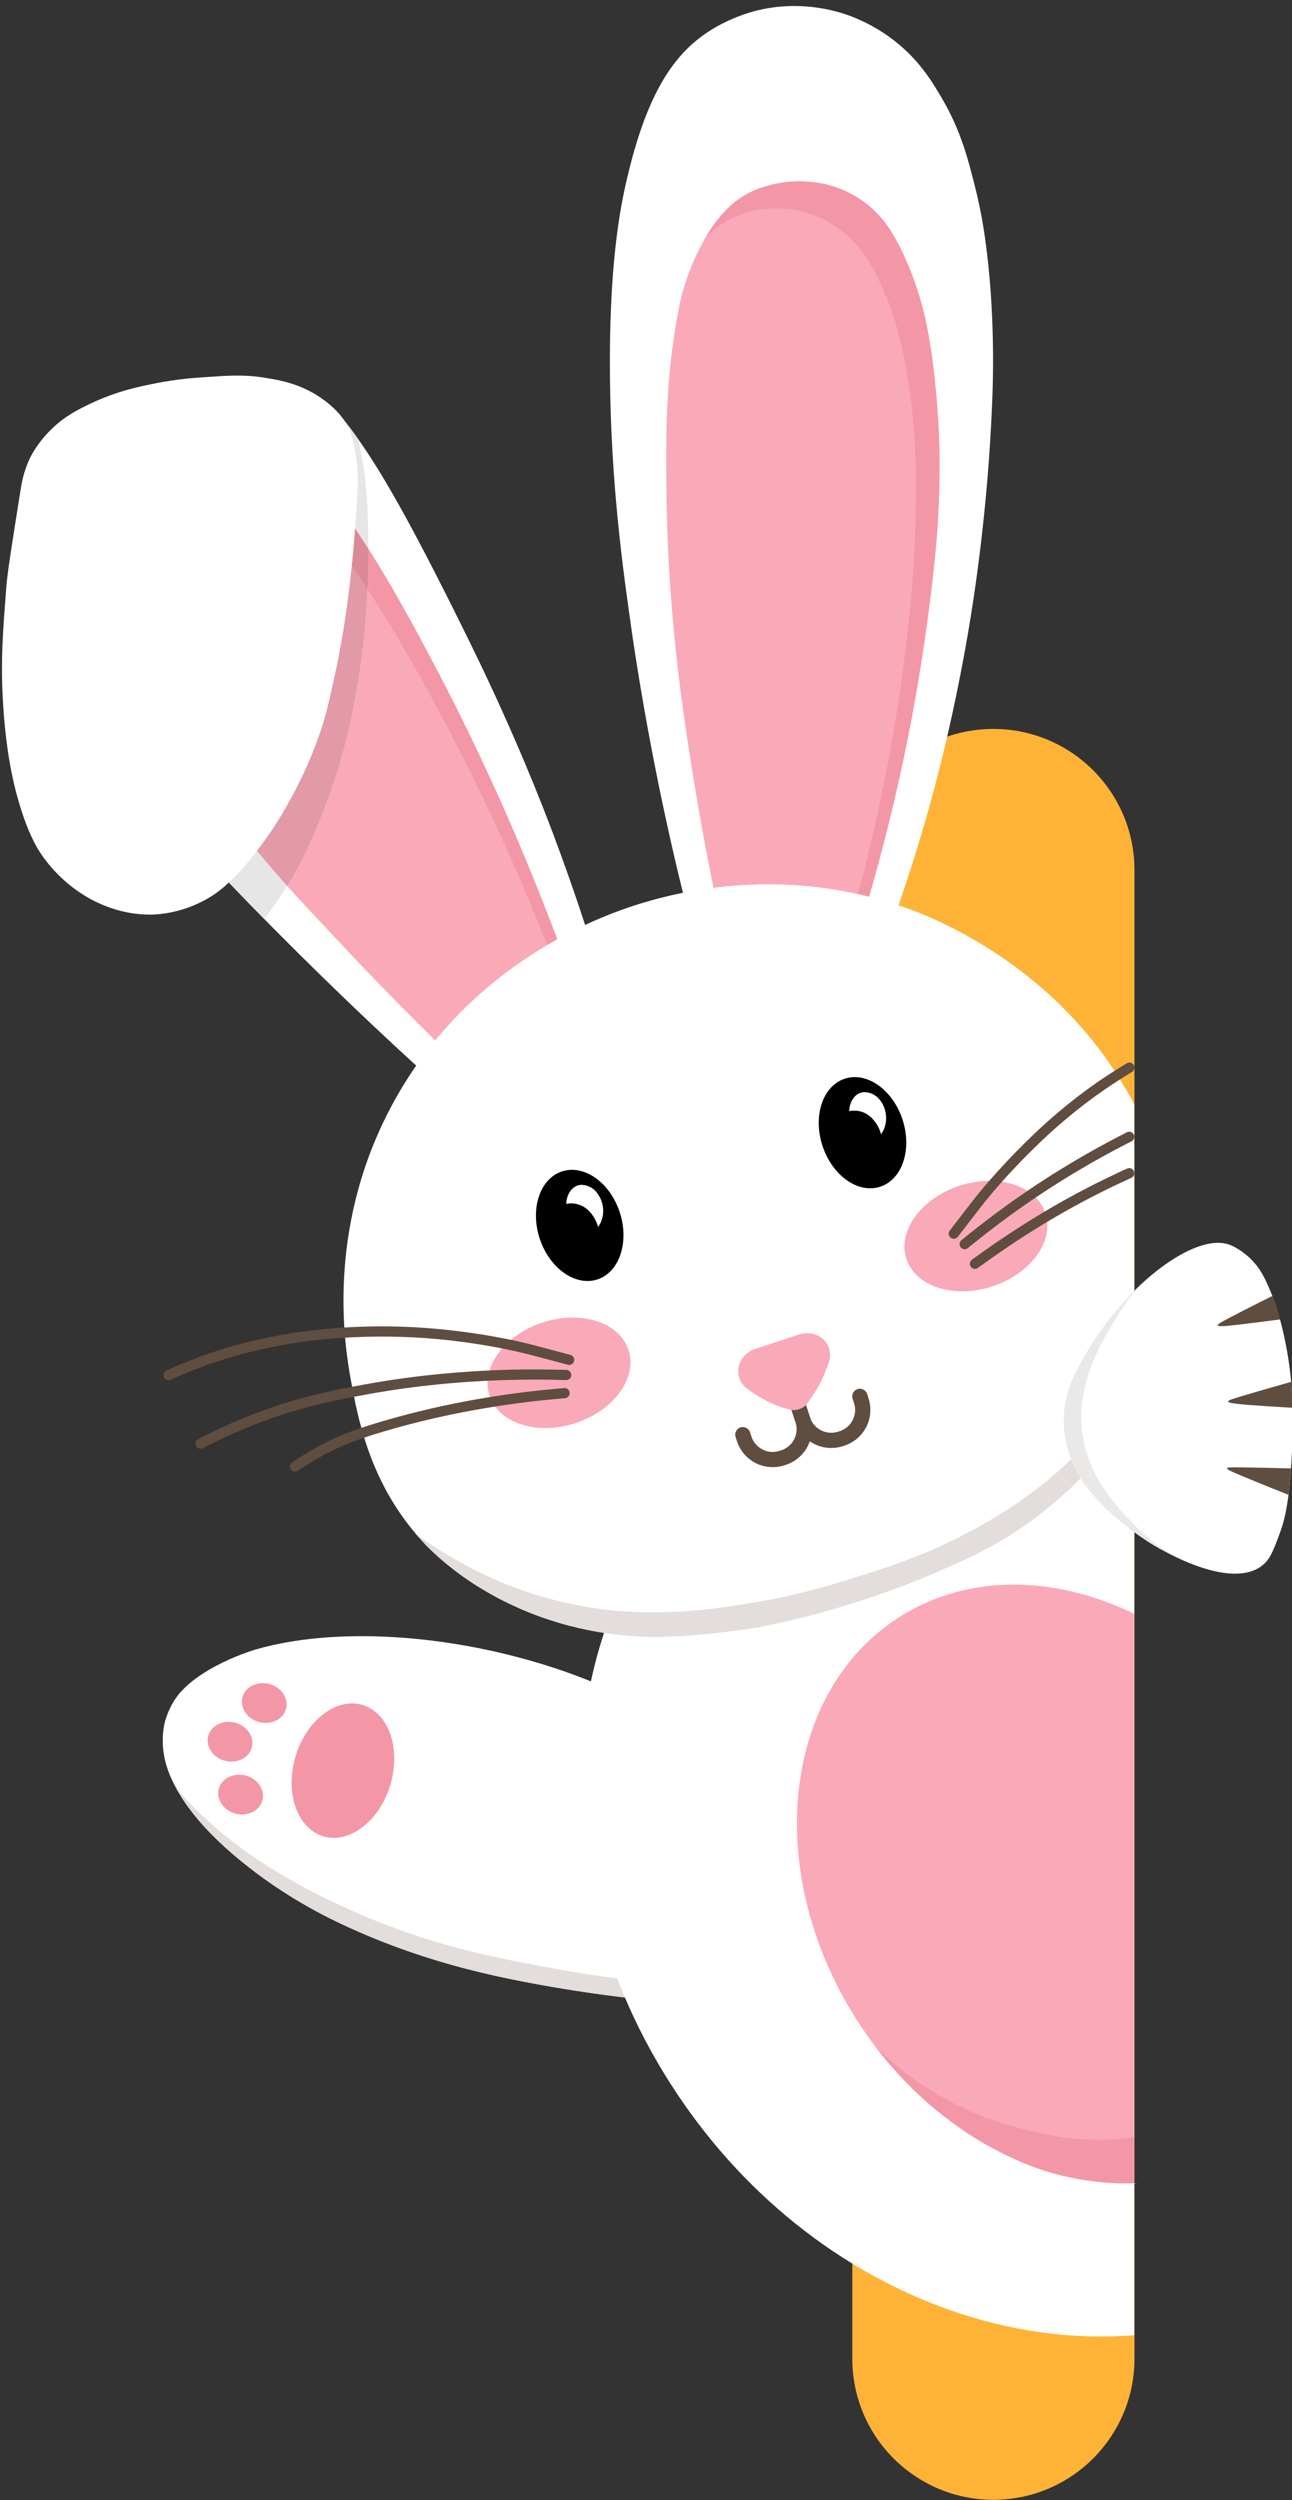 <?xml version="1.0" encoding="UTF-8"?>
<!DOCTYPE svg PUBLIC '-//W3C//DTD SVG 1.0//EN'
          'http://www.w3.org/TR/2001/REC-SVG-20010904/DTD/svg10.dtd'>
<svg height="126.3" preserveAspectRatio="xMidYMid meet" version="1.0" viewBox="-0.1 -0.3 65.3 126.3" width="65.3" xmlns="http://www.w3.org/2000/svg" xmlns:xlink="http://www.w3.org/1999/xlink" zoomAndPan="magnify"
><rect x="-0.1" y="-0.3" width="65.3" height="126.3" fill="#333333" stroke="none"/><defs
  ><clipPath id="a"
    ><path d="M 42 36 L 58 36 L 58 125.98 L 42 125.98 Z M 42 36"
    /></clipPath
    ><clipPath id="b"
    ><path d="M 53 62 L 65.25 62 L 65.25 80 L 53 80 Z M 53 62"
    /></clipPath
    ><clipPath id="c"
    ><path d="M 61 73 L 65.25 73 L 65.25 76 L 61 76 Z M 61 73"
    /></clipPath
    ><clipPath id="d"
    ><path d="M 61 69 L 65.25 69 L 65.25 71 L 61 71 Z M 61 69"
    /></clipPath
  ></defs
  ><g
  ><g clip-path="url(#a)"
    ><path d="M 50.105 125.98 C 46.168 125.98 42.977 122.789 42.977 118.852 L 42.977 43.652 C 42.977 39.715 46.168 36.523 50.105 36.523 C 54.043 36.523 57.238 39.715 57.238 43.652 L 57.238 118.852 C 57.238 122.789 54.043 125.98 50.105 125.98" fill="#ffb336"
    /></g
    ><g
    ><path d="M 17.496 97.051 C 15.133 95.977 13.426 94.785 12.328 93.91 C 10.32 92.32 9.352 91.004 8.855 90.121 C 8.398 89.32 8.234 88.703 8.168 88.223 C 8.055 87.414 8.199 86.82 8.242 86.652 C 8.242 86.652 8.379 86.137 8.676 85.652 C 9.723 83.926 12.816 83.027 12.816 83.027 C 16.645 81.914 22.426 82.141 28.039 84 C 29.234 84.398 30.328 84.867 30.328 84.867 C 31.121 90.16 31.914 95.449 32.707 100.742 C 32.707 100.742 28.691 100.348 25.035 99.531 C 23.332 99.148 20.688 98.504 17.496 97.051" fill="#fff" fill-rule="evenodd"
    /></g
    ><g
    ><path d="M 18.227 85.828 C 16.902 85.434 15.383 86.598 14.836 88.43 C 14.289 90.262 14.918 92.066 16.242 92.465 C 17.562 92.859 19.082 91.695 19.629 89.863 C 20.176 88.031 19.547 86.227 18.227 85.828" fill="#f397a7" fill-rule="evenodd"
    /></g
    ><g
    ><path d="M 11.773 86.719 C 11.164 86.562 10.559 86.871 10.422 87.402 C 10.285 87.938 10.668 88.496 11.277 88.648 C 11.887 88.805 12.492 88.5 12.629 87.969 C 12.766 87.434 12.383 86.875 11.773 86.719" fill="#f397a7" fill-rule="evenodd"
    /></g
    ><g
    ><path d="M 13.504 84.766 C 12.895 84.609 12.289 84.914 12.152 85.449 C 12.016 85.98 12.402 86.539 13.008 86.695 C 13.617 86.852 14.223 86.547 14.359 86.012 C 14.496 85.48 14.113 84.922 13.504 84.766" fill="#f397a7" fill-rule="evenodd"
    /></g
    ><g
    ><path d="M 12.309 89.391 C 11.699 89.234 11.094 89.539 10.957 90.07 C 10.82 90.605 11.203 91.164 11.812 91.32 C 12.422 91.477 13.027 91.172 13.164 90.637 C 13.301 90.105 12.918 89.543 12.309 89.391" fill="#f397a7" fill-rule="evenodd"
    /></g
    ><g
    ><path d="M 32.273 100.695 C 30.551 100.516 29.109 100.293 28.035 100.109 C 26.219 99.793 23.883 99.383 21.09 98.457 C 19.848 98.047 18.824 97.637 18.004 97.277 C 16.848 96.77 16.066 96.352 15.809 96.211 C 15.148 95.848 14.652 95.543 14.434 95.402 C 13.664 94.918 13.102 94.5 12.879 94.336 C 11.645 93.414 10.863 92.637 10.691 92.461 C 10.559 92.332 10.453 92.219 10.379 92.145 C 10.152 91.906 9.961 91.688 9.809 91.5 C 9.555 91.188 9.375 90.934 9.312 90.848 C 9.125 90.574 8.977 90.34 8.914 90.227 L 8.812 90.051 C 8.973 90.23 9.207 90.492 9.5 90.797 C 11.035 92.379 12.445 93.332 13.195 93.82 C 16.27 95.816 19.586 97.012 20.355 97.281 C 23.137 98.258 25.391 98.676 27.648 99.098 C 29.387 99.422 30.852 99.621 31.895 99.746 C 32.02 100.062 32.148 100.379 32.273 100.695" fill="#e3dedc" fill-rule="evenodd"
    /></g
    ><g
    ><path d="M 57.777 70.02 L 57.75 70.078 L 57.613 70.32 L 57.492 70.527 L 57.484 70.543 C 57.41 70.668 57.344 70.777 57.289 70.867 L 57.227 70.961 L 57.227 109.98 C 57.324 109.98 57.418 109.977 57.516 109.969 C 57.418 109.977 57.32 109.98 57.227 109.988 L 57.227 117.664 C 54.117 117.914 50.914 117.465 47.84 116.371 C 42.402 114.445 37.34 110.527 33.785 104.957 C 29.109 97.637 28.117 89.16 30.43 82.188 L 30.43 82.184 C 30.551 81.801 30.691 81.422 30.84 81.047 C 32.375 77.133 34.992 73.762 38.625 71.441 C 41.453 69.637 44.602 68.656 47.84 68.426 C 50.891 68.215 54.023 68.676 57.039 69.746 L 57.227 69.812 C 57.41 69.879 57.594 69.949 57.777 70.02" fill="#fff"
    /></g
    ><g
    ><path d="M 34.535 45.277 C 34.133 43.672 33.66 41.648 33.18 39.297 C 32.973 38.285 32.336 35.102 31.832 31.598 C 31.371 28.395 30.793 24.23 30.73 18.875 C 30.664 13.121 31.246 10.195 31.582 8.758 C 32.551 4.594 33.844 2.586 35.539 1.41 C 36.66 0.633 37.82 0.32 38.035 0.262 C 40.148 -0.293 41.914 0.184 42.633 0.422 C 42.98 0.539 43.871 0.863 44.848 1.566 C 46.289 2.602 47.016 3.82 47.539 4.723 C 48.457 6.301 48.816 7.699 49.168 9.09 C 49.441 10.164 49.586 11.043 49.68 11.684 C 50.207 15.395 50.09 18.887 50.055 19.793 C 49.84 25.48 49.113 29.996 48.816 31.734 C 48.055 36.16 47.152 39.469 46.762 40.836 C 46.082 43.234 45.383 45.285 44.785 46.91 C 41.367 46.363 37.949 45.82 34.535 45.277" fill="#fff"
    /></g
    ><g
    ><path d="M 36.094 45.199 C 35.719 43.395 35.262 41.027 34.824 38.238 C 34.562 36.547 34.254 34.562 33.996 31.961 C 33.57 27.676 33.57 24.539 33.574 22.363 C 33.578 21.121 33.605 18.281 34.238 15.125 C 34.293 14.852 34.688 12.969 35.855 11.223 C 36.285 10.586 36.738 10.078 37.367 9.676 C 37.992 9.273 38.555 9.121 38.859 9.043 C 40.512 8.613 41.875 9.062 42.148 9.156 C 42.984 9.449 43.547 9.871 43.777 10.059 C 44.441 10.598 44.84 11.195 45.152 11.75 C 46.309 13.793 46.727 16.059 46.77 16.316 C 47.379 19.738 47.391 22.5 47.391 23.055 C 47.395 26.406 47.062 28.902 46.707 31.539 C 46.57 32.52 46.145 35.547 45.246 39.488 C 44.625 42.223 43.973 44.551 43.414 46.375 C 40.973 45.98 38.535 45.59 36.094 45.199" fill="#faa9b9"
    /></g
    ><g
    ><path d="M 35.555 11.703 C 35.781 11.473 36.117 11.172 36.582 10.898 C 37.922 10.113 39.273 10.195 39.828 10.266 C 41.336 10.461 42.316 11.25 42.664 11.543 C 43.02 11.84 43.766 12.535 44.602 14.477 C 44.926 15.223 45.707 17.191 46.051 20.938 C 46.215 22.695 46.199 24.008 46.184 25.266 C 46.145 28.527 45.852 30.992 45.637 32.766 C 45.473 34.09 45.051 37.281 44.129 41.363 C 43.68 43.348 43.227 45.023 42.867 46.285 C 43.047 46.316 43.23 46.344 43.414 46.375 C 43.414 46.375 43.676 45.516 44.004 44.363 C 44.523 42.527 44.867 41.102 44.992 40.574 C 45.422 38.797 45.734 37.262 45.957 36.09 C 46.078 35.438 46.473 33.324 46.844 30.516 C 47.219 27.652 47.301 26.117 47.32 25.719 C 47.371 24.672 47.379 23.859 47.379 23.523 C 47.379 22.754 47.379 21.312 47.207 19.496 C 47.078 18.191 46.949 16.82 46.48 15.059 C 46.453 14.949 45.98 13.207 45.098 11.656 C 44.949 11.387 44.766 11.09 44.484 10.762 C 44.254 10.488 43.75 9.949 42.965 9.52 C 42.699 9.371 41.598 8.801 40.07 8.863 C 39.609 8.883 38.16 9.004 37.051 9.898 C 36.461 10.379 35.949 11.094 35.918 11.137 C 35.758 11.359 35.637 11.559 35.555 11.703" fill="#f397a7"
    /></g
    ><g
    ><path d="M 57.227 81.227 L 57.227 109.98 L 57.008 109.992 L 56.727 109.992 C 56.602 109.992 56.473 109.992 56.348 109.988 C 56.234 109.984 56.129 109.977 56.027 109.969 C 55.875 109.961 55.727 109.949 55.594 109.938 C 55.48 109.926 55.375 109.914 55.277 109.902 C 55.148 109.891 55.031 109.875 54.926 109.859 L 54.883 109.852 C 53.195 109.598 51.5 109.012 49.883 108.113 L 49.824 108.082 L 49.793 108.066 L 49.707 108.016 L 49.641 107.98 L 49.488 107.891 L 49.398 107.836 L 49.32 107.789 L 49.148 107.684 L 49.016 107.598 L 48.859 107.5 L 48.648 107.359 L 48.422 107.203 L 48.18 107.031 L 47.93 106.848 L 47.84 106.777 C 47.695 106.672 47.543 106.555 47.395 106.434 L 47.145 106.234 C 47.039 106.145 46.934 106.055 46.824 105.961 C 46.691 105.848 46.562 105.73 46.434 105.609 C 46.297 105.484 46.16 105.355 46.027 105.227 L 45.793 104.988 L 45.559 104.746 C 45.391 104.578 45.238 104.41 45.098 104.246 L 44.871 103.988 C 44.762 103.855 44.648 103.727 44.539 103.59 L 44.527 103.574 C 44.422 103.445 44.32 103.316 44.219 103.184 L 44.191 103.148 L 44.121 103.051 C 43.797 102.629 43.492 102.188 43.199 101.73 C 38.449 94.289 39.406 85.184 45.34 81.398 C 46.129 80.895 46.969 80.508 47.84 80.238 C 50.793 79.32 54.133 79.719 57.227 81.227" fill="#faa9b9"
    /></g
    ><g
    ><path d="M 57.227 109.98 C 57.324 109.98 57.418 109.977 57.516 109.969 C 57.418 109.977 57.32 109.98 57.227 109.988 L 57.008 109.992 L 56.727 109.992 C 56.602 109.992 56.473 109.992 56.348 109.988 C 56.234 109.984 56.129 109.977 56.027 109.969 C 55.875 109.961 55.727 109.949 55.594 109.938 C 55.48 109.926 55.375 109.914 55.277 109.902 C 55.148 109.891 55.031 109.875 54.926 109.859 L 54.883 109.852 C 52.535 109.535 50.879 108.66 49.883 108.113 L 49.824 108.082 L 49.793 108.066 L 49.707 108.016 L 49.641 107.98 L 49.488 107.891 L 49.398 107.836 L 49.32 107.789 L 49.148 107.684 L 49.016 107.598 L 48.859 107.5 L 48.648 107.359 L 48.422 107.203 L 48.18 107.031 L 47.93 106.848 L 47.84 106.777 C 47.695 106.672 47.543 106.555 47.395 106.434 L 47.145 106.234 C 47.039 106.145 46.934 106.055 46.824 105.961 C 46.73 105.879 46.633 105.789 46.535 105.703 L 46.434 105.609 C 46.297 105.484 46.16 105.355 46.027 105.227 L 45.793 104.988 L 45.559 104.746 C 45.391 104.578 45.238 104.41 45.098 104.246 L 44.871 103.988 C 44.754 103.852 44.645 103.723 44.539 103.59 L 44.527 103.574 C 44.414 103.441 44.316 103.312 44.219 103.184 L 44.191 103.148 L 44.109 103.039 L 44.121 103.051 C 44.863 103.793 46.102 104.887 47.84 105.816 C 48.656 106.258 49.594 106.664 50.637 106.98 C 51.773 107.32 54.359 108.102 57.227 107.66 L 57.227 109.98" fill="#f397a7"
    /></g
    ><g
    ><path d="M 11.465 44.281 C 12.984 45.867 14.574 47.473 16.238 49.094 C 17.875 50.691 19.492 52.215 21.09 53.672 C 24.113 51.996 27.141 50.324 30.172 48.648 C 29.609 46.793 28.859 44.488 27.875 41.875 C 27.316 40.383 25.93 36.805 23.719 32.297 C 20.23 25.176 18.723 22.777 17.387 21.051 C 17.227 20.848 17.094 20.68 17.008 20.57 C 16.902 24.066 16.859 29.715 15.309 35.309 C 14.684 37.57 13.57 40.719 11.465 44.281" fill="#fff"
    /></g
    ><g
    ><path d="M 17.793 26.312 L 17.793 26.316 C 17.945 26.543 18.094 26.766 18.234 26.988 L 18.402 27.25 C 18.512 27.414 18.621 27.594 18.738 27.777 L 18.797 27.875 L 18.836 27.938 C 19.016 28.219 19.336 28.742 19.801 29.543 C 19.852 29.633 19.906 29.719 19.953 29.812 C 20.02 29.93 20.086 30.047 20.156 30.172 C 20.262 30.359 20.375 30.559 20.492 30.77 L 20.613 30.984 C 20.773 31.277 20.941 31.586 21.125 31.922 C 21.211 32.09 21.305 32.262 21.402 32.438 L 21.422 32.477 C 21.543 32.703 21.664 32.934 21.777 33.152 L 21.805 33.207 C 21.887 33.359 21.969 33.512 22.047 33.664 L 22.066 33.695 L 22.188 33.926 L 22.188 33.934 C 22.465 34.461 22.859 35.223 23.332 36.191 C 23.375 36.285 23.418 36.375 23.465 36.461 C 23.508 36.555 23.551 36.645 23.594 36.727 C 23.898 37.355 24.117 37.82 24.234 38.07 C 24.555 38.75 24.926 39.551 25.328 40.457 C 25.387 40.586 25.441 40.715 25.5 40.848 C 25.555 40.969 25.609 41.098 25.664 41.227 C 25.719 41.352 25.777 41.48 25.832 41.613 C 25.992 41.98 26.156 42.363 26.32 42.762 L 26.367 42.875 L 26.484 43.148 C 26.523 43.242 26.562 43.34 26.605 43.449 C 26.867 44.078 27.242 45.008 27.676 46.129 C 27.719 46.242 27.766 46.359 27.809 46.477 C 28.004 46.98 28.188 47.469 28.355 47.934 L 28.359 47.945 L 28.406 48.082 L 28.484 48.289 L 28.551 48.477 C 28.594 48.59 28.633 48.691 28.66 48.773 C 28.719 48.941 28.754 49.031 28.754 49.031 C 28.594 49.125 28.434 49.215 28.27 49.301 C 26.266 50.406 24.27 51.508 22.262 52.613 C 20.824 51.211 18.969 49.352 16.859 47.09 C 15.809 45.961 14.539 44.66 13.008 42.82 L 12.891 42.684 C 13.828 41.008 14.785 39.004 15.613 36.684 C 17.027 32.711 17.586 29.113 17.793 26.312" fill="#faa9b9"
    /></g
    ><g
    ><path d="M 17.629 28.188 C 19.625 31.129 20.938 33.523 21.879 35.25 C 22.59 36.559 24.281 39.73 26.141 44.023 C 27.047 46.117 27.754 47.926 28.27 49.301 C 28.434 49.215 28.594 49.125 28.754 49.031 C 28.754 49.031 28.719 48.941 28.66 48.773 C 28.633 48.691 28.594 48.59 28.551 48.477 L 28.484 48.289 L 28.406 48.082 L 28.359 47.945 L 28.355 47.934 C 28.234 47.613 28.098 47.242 27.945 46.836 C 27.898 46.715 27.852 46.594 27.809 46.477 C 27.766 46.359 27.719 46.242 27.676 46.129 C 27.242 45.008 26.867 44.078 26.605 43.449 C 26.562 43.34 26.523 43.242 26.484 43.148 L 26.367 42.875 L 26.32 42.762 C 26.156 42.363 25.992 41.98 25.832 41.613 C 25.777 41.48 25.719 41.352 25.664 41.227 C 25.609 41.098 25.555 40.969 25.5 40.848 C 25.441 40.715 25.387 40.586 25.328 40.457 C 24.926 39.551 24.555 38.75 24.234 38.07 C 24.117 37.82 23.898 37.355 23.594 36.727 C 23.551 36.645 23.508 36.555 23.465 36.461 C 23.418 36.375 23.375 36.285 23.332 36.191 C 23.016 35.551 22.629 34.785 22.188 33.934 L 22.188 33.926 L 22.066 33.695 L 22.047 33.664 C 21.969 33.512 21.887 33.359 21.805 33.207 L 21.777 33.152 C 21.664 32.934 21.543 32.703 21.422 32.477 L 21.402 32.438 C 21.305 32.262 21.211 32.09 21.125 31.922 C 20.941 31.586 20.773 31.277 20.613 30.984 L 20.492 30.77 C 20.375 30.559 20.262 30.359 20.156 30.172 C 20.086 30.047 20.02 29.93 19.953 29.812 C 19.898 29.719 19.848 29.629 19.801 29.543 C 19.336 28.742 19.016 28.219 18.836 27.938 L 18.797 27.875 L 18.738 27.777 C 18.621 27.594 18.512 27.414 18.402 27.25 L 18.234 26.988 C 18.07 26.738 17.918 26.516 17.793 26.328 L 17.629 28.188" fill="#f397a7"
    /></g
    ><g
    ><path d="M 13.227 46.098 C 13.039 45.906 12.852 45.711 12.66 45.52 C 12.258 45.105 11.859 44.695 11.465 44.281 C 12.043 44.883 12.629 45.488 13.227 46.098 M 17.91 21.754 C 17.777 21.57 17.648 21.395 17.523 21.23 L 17.609 21.34 C 17.727 21.496 17.816 21.621 17.906 21.746 L 17.91 21.754" fill="#e7e7e7"
    /></g
    ><g
    ><path d="M 13.246 46.113 C 13.238 46.109 13.234 46.102 13.227 46.098 C 12.629 45.488 12.043 44.883 11.465 44.281 C 11.848 43.918 12.359 43.391 12.891 42.684 L 13.008 42.82 C 13.504 43.418 13.973 43.957 14.414 44.453 C 13.98 45.148 13.57 45.703 13.246 46.113 M 15.016 38.25 C 15.137 37.906 15.266 37.531 15.402 37.121 C 16.176 34.773 16.777 32.93 17.266 30.32 C 17.57 28.676 17.676 27.559 17.785 26.375 C 17.902 25.148 17.934 24.32 17.863 23.348 C 17.828 22.887 17.766 22.41 17.766 22.41 C 17.746 22.227 17.719 22.023 17.672 21.809 C 17.629 21.594 17.578 21.402 17.523 21.23 C 17.648 21.395 17.777 21.57 17.91 21.754 L 18.004 21.887 C 18.094 22.266 18.176 22.672 18.246 23.105 C 18.336 23.68 18.395 24.219 18.426 24.715 C 18.426 24.715 18.516 25.758 18.516 27.422 C 18.477 27.363 18.438 27.305 18.402 27.25 L 18.234 26.988 C 18.094 26.766 17.945 26.543 17.793 26.316 L 17.793 26.312 C 17.789 26.34 17.789 26.363 17.785 26.387 L 17.707 27.312 C 17.445 29.949 16.863 33.168 15.613 36.684 C 15.422 37.223 15.223 37.746 15.016 38.25" fill="#e6e6e6"
    /></g
    ><g
    ><path d="M 14.414 44.453 C 13.973 43.957 13.504 43.418 13.008 42.82 L 12.891 42.684 C 13 42.535 13.109 42.383 13.219 42.223 C 13.613 41.648 14.117 40.809 15.016 38.25 C 15.223 37.746 15.422 37.223 15.613 36.684 C 16.863 33.168 17.445 29.949 17.707 27.312 L 17.629 28.188 C 17.922 28.617 18.199 29.039 18.465 29.449 C 18.344 32.023 17.969 35.336 16.973 38.559 C 16.578 39.84 16.07 41.086 16.043 41.152 C 15.676 42.051 15.289 42.98 14.625 44.105 C 14.555 44.223 14.484 44.34 14.414 44.453 M 18.516 27.422 C 18.477 27.363 18.438 27.305 18.402 27.25 L 18.234 26.988 C 18.07 26.738 17.918 26.516 17.793 26.328 L 17.785 26.387 C 17.789 26.363 17.789 26.34 17.793 26.312 L 17.793 26.316 C 17.945 26.543 18.094 26.766 18.234 26.988 L 18.402 27.25 C 18.438 27.305 18.477 27.363 18.516 27.422" fill="#e299a8"
    /></g
    ><g
    ><path d="M 18.465 29.449 C 18.199 29.039 17.922 28.617 17.629 28.188 L 17.707 27.312 L 17.785 26.387 L 17.793 26.328 C 17.918 26.516 18.07 26.738 18.234 26.988 L 18.402 27.25 C 18.438 27.305 18.477 27.363 18.516 27.422 C 18.512 28.023 18.5 28.703 18.465 29.449" fill="#dc8997"
    /></g
    ><g
    ><path d="M 17.328 20.996 C 17.508 21.285 17.75 21.766 17.898 22.809 C 18.023 23.672 18.004 24.352 17.875 26 C 17.789 27.141 17.742 27.715 17.668 28.395 C 17.531 29.664 17.312 31.605 16.766 34.07 C 16.535 35.117 16.41 35.676 16.156 36.469 C 16.027 36.867 15.531 38.371 14.527 40.172 C 14.137 40.867 13.465 42.051 12.332 43.344 C 11.68 44.078 11.316 44.492 10.684 44.91 C 9.215 45.879 7.766 45.902 7.457 45.902 C 5.91 45.898 4.73 45.281 4.188 44.949 C 2.988 44.219 2.289 43.285 2.051 42.949 C 1.801 42.594 1.281 41.789 0.762 39.902 C 0.582 39.238 0.168 37.598 0.035 34.875 C -0.059 32.938 0.047 31.59 0.219 29.355 C 0.273 28.637 0.5 27.219 0.949 24.391 C 1 24.09 1.094 23.527 1.391 22.887 C 1.465 22.734 1.781 22.082 2.496 21.383 C 3.188 20.711 3.84 20.391 4.496 20.078 C 5.801 19.461 6.906 19.234 7.789 19.059 C 8.867 18.848 9.699 18.789 10.246 18.754 C 11.48 18.668 12.23 18.617 13.254 18.777 C 14.059 18.906 15.211 19.098 16.344 19.961 C 16.941 20.414 17.215 20.812 17.328 20.996" fill="#fff"
    /></g
    ><g
    ><path d="M 57.227 55.488 L 57.227 70.965 L 57.195 71.016 C 57.195 71.016 57.07 71.211 56.93 71.414 L 56.891 71.473 L 56.832 71.562 L 56.781 71.637 C 56.723 71.715 56.656 71.812 56.578 71.922 C 56.5 72.023 56.418 72.137 56.332 72.254 C 56.129 72.52 55.938 72.762 55.77 72.973 C 55.66 73.109 55.551 73.242 55.441 73.375 L 55.289 73.547 L 55.07 73.797 C 54.871 74.008 54.68 74.211 54.488 74.406 C 54.379 74.52 54.27 74.625 54.156 74.73 C 54 74.883 53.844 75.031 53.684 75.176 C 53.582 75.266 53.48 75.355 53.383 75.441 C 53.207 75.594 53.035 75.738 52.875 75.871 L 52.727 75.988 L 52.57 76.113 C 52.461 76.199 52.359 76.277 52.258 76.352 L 52.102 76.473 C 51.906 76.609 51.734 76.73 51.586 76.836 L 51.508 76.887 C 50.859 77.324 50.203 77.711 49.551 78.055 L 49.324 78.176 C 48.824 78.43 48.328 78.664 47.84 78.875 C 47.566 78.996 47.293 79.105 47.023 79.215 L 46.953 79.242 L 46.914 79.262 C 45.93 79.652 44.988 79.973 44.109 80.258 C 43.898 80.328 43.691 80.395 43.488 80.461 C 42.168 80.887 40.43 81.449 38.441 81.863 C 38.336 81.887 38.227 81.906 38.121 81.926 L 38.047 81.938 C 36.391 82.258 34.566 82.461 32.664 82.391 L 32.621 82.391 L 32.406 82.383 L 32.199 82.375 C 32.105 82.367 32.02 82.359 31.934 82.355 L 31.75 82.34 L 31.613 82.328 C 31.336 82.301 31.098 82.277 30.926 82.258 L 30.844 82.246 L 30.684 82.223 L 30.652 82.219 L 30.488 82.195 L 30.43 82.188 C 29.855 82.102 29.277 81.984 28.695 81.828 L 28.68 81.828 L 28.617 81.809 L 28.469 81.77 L 28.293 81.719 L 28.09 81.66 L 27.98 81.625 L 27.918 81.605 C 27.789 81.566 27.559 81.496 27.285 81.398 L 27.113 81.336 L 26.934 81.27 C 26.844 81.234 26.758 81.203 26.672 81.168 C 26.531 81.109 26.391 81.051 26.25 80.992 L 26.051 80.902 L 25.895 80.832 C 25.793 80.785 25.699 80.742 25.609 80.699 L 25.363 80.578 C 25.137 80.465 24.977 80.379 24.902 80.336 C 24.555 80.148 24.246 79.961 23.98 79.797 L 23.867 79.723 L 23.668 79.594 L 23.492 79.473 C 23.336 79.367 23.215 79.281 23.125 79.215 L 23.094 79.191 L 23.012 79.129 C 22.941 79.078 22.84 79 22.723 78.906 C 22.633 78.836 22.535 78.758 22.43 78.672 L 22.328 78.586 C 22.184 78.465 22.039 78.34 21.898 78.207 C 21.676 78.004 21.484 77.809 21.484 77.809 C 21.461 77.785 21.375 77.699 21.27 77.582 L 21.164 77.465 L 20.984 77.266 L 20.914 77.18 C 18.578 74.426 17.992 71.391 17.629 69.387 C 17.332 67.758 16.359 61.922 19.609 55.719 C 23.289 48.688 29.777 46.184 31.656 45.543 C 33.5 44.914 38.352 43.535 44.109 45.074 C 44.648 45.219 45.195 45.387 45.746 45.582 C 46.074 45.699 46.836 45.98 47.84 46.48 C 50.184 47.641 53.855 49.98 56.473 54.176 C 56.723 54.57 56.961 54.98 57.188 55.41 L 57.227 55.488" fill="#fff"
    /></g
    ><g
    ><path d="M 31.668 67.898 C 32.129 69.301 30.93 70.953 28.988 71.59 C 27.047 72.227 25.102 71.602 24.641 70.199 C 24.18 68.797 25.383 67.141 27.324 66.508 C 29.262 65.871 31.211 66.492 31.668 67.898" fill="#faa9b9"
    /></g
    ><g
    ><path d="M 52.738 60.992 C 53.199 62.395 51.996 64.047 50.055 64.684 C 48.117 65.32 46.168 64.695 45.711 63.293 C 45.25 61.891 46.449 60.234 48.391 59.602 C 50.332 58.965 52.277 59.586 52.738 60.992" fill="#faa9b9"
    /></g
    ><g
    ><path d="M 8.527 69.402 C 9.223 69.082 10.125 68.715 11.203 68.375 C 11.66 68.23 12.906 67.852 14.633 67.57 C 15.164 67.48 16.875 67.219 19.215 67.219 C 20.285 67.219 21.484 67.273 22.762 67.426 C 23.203 67.477 24.992 67.691 26.762 68.156 C 27.062 68.234 28.598 68.641 28.602 68.641 C 28.738 68.68 28.879 68.598 28.914 68.461 C 28.953 68.324 28.871 68.184 28.734 68.145 C 28.727 68.145 27.195 67.738 26.891 67.656 C 25.082 67.184 23.27 66.969 22.82 66.918 C 21.523 66.762 20.301 66.703 19.215 66.703 C 16.84 66.703 15.094 66.973 14.551 67.062 C 12.789 67.352 11.52 67.734 11.047 67.883 C 9.949 68.23 9.027 68.609 8.312 68.934 C 8.184 68.992 8.129 69.145 8.188 69.273 C 8.246 69.402 8.398 69.461 8.527 69.402" fill="#5f4d40"
    /></g
    ><g
    ><path d="M 10.152 72.855 C 11.031 72.398 12.238 71.828 13.723 71.312 C 15.547 70.68 16.938 70.418 18.461 70.137 C 19.566 69.934 22.527 69.43 26.453 69.395 C 26.609 69.391 26.762 69.391 26.91 69.391 C 27.551 69.391 28.098 69.402 28.508 69.418 C 28.652 69.422 28.77 69.309 28.773 69.168 C 28.777 69.027 28.668 68.91 28.527 68.902 C 28.109 68.891 27.559 68.879 26.91 68.879 C 26.762 68.879 26.605 68.879 26.449 68.879 C 22.484 68.918 19.488 69.426 18.371 69.629 C 16.844 69.91 15.414 70.18 13.555 70.828 C 12.039 71.355 10.809 71.934 9.918 72.402 C 9.789 72.465 9.742 72.621 9.809 72.746 C 9.875 72.871 10.027 72.922 10.152 72.855" fill="#5f4d40"
    /></g
    ><g
    ><path d="M 28.418 69.82 C 26.797 69.953 25.426 70.145 24.363 70.324 C 23.117 70.531 21.559 70.844 19.789 71.336 C 17.891 71.863 17.004 72.246 16.359 72.574 C 15.637 72.938 15.066 73.301 14.668 73.574 C 14.551 73.652 14.523 73.812 14.602 73.93 C 14.68 74.047 14.84 74.078 14.957 73.996 C 15.34 73.734 15.895 73.383 16.59 73.031 C 17.211 72.719 18.047 72.352 19.926 71.832 C 21.676 71.344 23.215 71.035 24.445 70.832 C 25.5 70.652 26.855 70.461 28.457 70.332 C 28.598 70.32 28.703 70.195 28.691 70.055 C 28.68 69.914 28.559 69.809 28.418 69.82" fill="#5f4d40"
    /></g
    ><g
    ><path d="M 48.289 62.199 L 48.305 62.184 C 48.332 62.148 49.262 60.938 49.449 60.699 L 49.453 60.699 C 50.555 59.277 51.812 58.047 52.125 57.738 C 54.094 55.789 55.824 54.672 56.254 54.391 C 56.609 54.156 56.91 53.973 57.113 53.852 C 57.234 53.777 57.273 53.621 57.203 53.5 C 57.129 53.379 56.973 53.34 56.852 53.41 C 56.641 53.535 56.336 53.723 55.973 53.961 C 55.531 54.246 53.766 55.391 51.762 57.375 C 51.453 57.684 50.176 58.93 49.047 60.383 C 48.949 60.504 48.664 60.875 48.402 61.215 C 48.273 61.383 48.148 61.547 48.055 61.664 L 47.945 61.809 L 47.914 61.852 L 47.902 61.863 L 48.027 61.961 L 47.906 61.859 L 47.902 61.863 L 48.027 61.961 L 47.906 61.859 L 48.102 62.02 L 47.918 61.844 L 47.906 61.859 L 48.102 62.02 L 47.918 61.844 C 47.82 61.945 47.824 62.109 47.926 62.207 C 48.027 62.305 48.191 62.301 48.289 62.199" fill="#5f4d40"
    /></g
    ><g
    ><path d="M 48.816 62.75 C 48.91 62.672 49.012 62.59 49.121 62.5 L 48.961 62.301 L 49.121 62.504 L 49.129 62.496 L 49.129 62.492 L 49.133 62.492 C 49.539 62.164 49.957 61.84 50.387 61.516 C 52.66 59.809 54.926 58.449 57.09 57.355 C 57.215 57.293 57.266 57.137 57.203 57.012 C 57.137 56.883 56.984 56.832 56.855 56.898 C 54.672 58.004 52.379 59.379 50.082 61.105 C 49.645 61.434 49.219 61.762 48.809 62.094 L 48.969 62.293 L 48.812 62.09 L 48.801 62.098 L 48.801 62.102 C 48.688 62.191 48.586 62.273 48.492 62.352 C 48.383 62.438 48.367 62.602 48.457 62.711 C 48.543 62.82 48.707 62.84 48.816 62.75" fill="#5f4d40"
    /></g
    ><g
    ><path d="M 56.867 58.73 C 56.734 58.793 56.539 58.879 56.305 58.992 C 55.637 59.305 54.141 60.02 52.316 61.133 C 51.449 61.664 50.348 62.371 49.109 63.273 L 49.105 63.277 L 49.098 63.281 L 49.023 63.336 C 48.91 63.418 48.887 63.582 48.969 63.695 C 49.051 63.809 49.211 63.836 49.328 63.75 L 49.402 63.695 L 49.406 63.691 L 49.422 63.684 L 49.262 63.48 L 49.414 63.688 C 50.637 62.793 51.723 62.094 52.582 61.57 C 54.387 60.473 55.863 59.766 56.523 59.457 C 56.754 59.348 56.949 59.258 57.082 59.199 C 57.211 59.141 57.266 58.988 57.207 58.859 C 57.152 58.73 57 58.672 56.867 58.73" fill="#5f4d40"
    /></g
    ><g
    ><path d="M 39.672 70.219 L 40.105 71.539 C 40.145 71.656 40.164 71.773 40.164 71.891 C 40.164 72.367 39.859 72.809 39.387 72.965 L 39.305 72.988 C 39.188 73.027 39.07 73.047 38.953 73.047 C 38.477 73.047 38.035 72.746 37.879 72.27 L 37.809 72.055 C 37.742 71.852 37.527 71.742 37.324 71.809 C 37.121 71.875 37.012 72.094 37.078 72.293 L 37.148 72.508 C 37.41 73.309 38.152 73.816 38.953 73.816 C 39.148 73.816 39.348 73.785 39.543 73.723 L 39.625 73.695 C 40.422 73.434 40.934 72.691 40.934 71.891 C 40.934 71.695 40.902 71.496 40.84 71.301 L 40.406 69.977 C 40.34 69.773 40.121 69.664 39.918 69.73 C 39.719 69.797 39.605 70.016 39.672 70.219" fill="#5f4d40"
    /></g
    ><g
    ><path d="M 42.992 70.359 L 43.062 70.57 C 43.102 70.688 43.121 70.809 43.121 70.922 C 43.121 71.398 42.816 71.84 42.344 71.996 L 42.262 72.023 C 42.145 72.059 42.027 72.078 41.91 72.078 C 41.438 72.078 40.992 71.777 40.84 71.301 L 40.406 69.98 C 40.34 69.777 40.121 69.668 39.918 69.734 C 39.719 69.797 39.605 70.016 39.672 70.219 L 40.105 71.539 C 40.367 72.34 41.109 72.848 41.91 72.848 C 42.105 72.848 42.305 72.816 42.5 72.754 L 42.582 72.727 C 43.383 72.465 43.891 71.723 43.891 70.922 C 43.891 70.727 43.859 70.527 43.797 70.332 L 43.727 70.117 C 43.66 69.918 43.441 69.805 43.238 69.871 C 43.039 69.938 42.926 70.156 42.992 70.359" fill="#5f4d40"
    /></g
    ><g
    ><path d="M 39.934 70.934 C 39.766 70.895 39.555 70.84 39.316 70.758 C 39.207 70.719 38.973 70.633 38.656 70.473 C 38.27 70.277 37.945 70.066 37.688 69.871 C 37.324 69.613 37.148 69.18 37.23 68.754 C 37.355 68.117 37.977 67.871 38.008 67.863 L 40.355 67.09 C 40.387 67.082 41.039 66.914 41.508 67.352 C 41.84 67.66 41.945 68.145 41.773 68.582 C 41.555 69.145 41.379 69.629 40.895 70.32 C 40.781 70.484 40.684 70.609 40.621 70.695 C 40.559 70.75 40.453 70.832 40.297 70.883 C 40.145 70.934 40.016 70.938 39.934 70.934" fill="#faa9b9"
    /></g
    ><g
    ><path d="M 57.227 69.812 C 57.41 69.879 57.594 69.949 57.777 70.02 L 57.75 70.078 L 57.613 70.32 L 57.492 70.527 L 57.484 70.543 C 57.41 70.668 57.344 70.777 57.289 70.867 L 57.227 70.961 L 57.227 70.965 L 57.195 71.016 C 57.195 71.016 57.07 71.211 56.93 71.414 L 56.891 71.473 L 56.832 71.562 L 56.781 71.637 C 56.723 71.715 56.656 71.812 56.578 71.922 C 56.5 72.023 56.418 72.137 56.332 72.254 C 56.078 72.598 55.766 72.996 55.441 73.375 L 55.289 73.547 L 55.07 73.797 C 54.031 74.934 53.02 75.781 52.258 76.352 L 52.102 76.473 C 51.906 76.609 51.734 76.73 51.586 76.836 L 51.508 76.887 C 50.824 77.355 50.188 77.727 49.551 78.055 L 49.324 78.176 C 48.84 78.414 48.352 78.637 47.84 78.859 C 47.578 78.977 47.305 79.094 47.023 79.215 L 46.953 79.242 L 46.914 79.262 C 46.457 79.457 45.164 79.996 43.41 80.562 C 42.109 80.984 40.434 81.461 38.441 81.863 C 38.336 81.887 38.227 81.906 38.121 81.926 L 38.047 81.938 C 37.523 82.02 34.77 82.434 32.664 82.391 L 32.621 82.391 L 32.406 82.383 L 32.199 82.375 C 32.105 82.367 32.02 82.359 31.934 82.355 L 31.75 82.34 L 31.613 82.328 C 31.336 82.301 31.098 82.277 30.926 82.258 L 30.844 82.246 L 30.684 82.223 L 30.652 82.219 L 30.488 82.195 L 30.43 82.184 C 29.645 82.059 29.008 81.887 28.695 81.828 L 28.68 81.828 L 28.617 81.809 L 28.469 81.77 L 28.293 81.719 L 28.09 81.66 L 27.98 81.625 L 27.918 81.605 C 27.789 81.566 27.559 81.496 27.285 81.398 L 27.113 81.336 L 26.934 81.27 C 26.844 81.234 26.758 81.203 26.672 81.168 C 26.531 81.109 26.391 81.051 26.25 80.992 L 26.051 80.902 L 25.895 80.832 C 25.793 80.785 25.699 80.742 25.609 80.699 L 25.363 80.578 C 25.137 80.465 24.977 80.379 24.902 80.336 C 24.555 80.148 24.246 79.961 23.98 79.797 L 23.867 79.723 L 23.668 79.594 L 23.492 79.473 C 23.336 79.367 23.215 79.281 23.125 79.215 L 23.094 79.191 L 23.012 79.129 C 22.941 79.078 22.84 79 22.723 78.906 C 22.633 78.836 22.535 78.758 22.43 78.672 L 22.328 78.586 C 22.184 78.465 22.039 78.34 21.898 78.207 C 21.676 78.004 21.484 77.809 21.484 77.809 C 21.461 77.785 21.375 77.699 21.27 77.582 L 21.164 77.465 L 20.984 77.266 L 20.914 77.18 C 23.656 79.191 26.188 80.07 27.781 80.492 C 28.84 80.773 29.863 80.949 30.84 81.047 C 33.863 81.352 36.43 80.918 38.215 80.617 C 40.289 80.266 41.949 79.754 43.02 79.418 C 44.434 78.977 46.055 78.469 47.84 77.617 C 48.176 77.457 48.523 77.281 48.875 77.09 C 50.32 76.309 53.188 74.727 55.758 71.535 C 56.238 70.938 56.664 70.34 57.039 69.746 C 57.105 69.645 57.168 69.547 57.227 69.449 L 57.227 69.812" fill="#e3dedc"
    /></g
    ><g clip-path="url(#b)"
    ><path d="M 63.703 78.777 C 64.105 78.457 64.273 77.996 64.609 77.078 C 64.777 76.617 65.039 75.785 65.168 73.582 C 65.246 72.297 65.32 70.945 65.125 69.176 C 65.066 68.645 64.934 67.621 64.605 66.391 C 64.465 65.863 64.332 65.465 64.164 65.059 C 63.883 64.379 63.637 63.801 63.094 63.277 C 62.68 62.875 62.254 62.668 62.109 62.605 C 60.434 61.898 57.191 64.367 55.312 67.258 C 54.395 68.672 53.605 69.887 53.656 71.59 C 53.75 74.688 56.543 76.617 57.594 77.348 C 59.148 78.426 62.25 79.941 63.703 78.777" fill="#fff"
    /></g
    ><g clip-path="url(#c)"
    ><path d="M 65.023 75.215 C 64.551 75.027 62.961 74.387 62.316 74.109 C 62.184 74.051 61.891 73.922 61.906 73.863 L 62.023 73.828 C 62.562 73.809 65.148 73.879 65.148 73.879 C 65.133 74.109 65.113 74.352 65.09 74.598 C 65.07 74.809 65.047 75.016 65.023 75.215" fill="#5f4d3f"
    /></g
    ><g clip-path="url(#d)"
    ><path d="M 65.238 70.816 C 64.555 70.777 63.035 70.688 62.414 70.617 C 62.227 70.594 61.969 70.559 61.965 70.492 L 62.055 70.422 C 62.363 70.297 64.695 69.637 65.16 69.504 C 65.184 69.781 65.203 70.062 65.219 70.355 C 65.227 70.508 65.234 70.664 65.238 70.816" fill="#5f4d3f"
    /></g
    ><g
    ><path d="M 64.605 66.352 C 64.031 66.426 62.543 66.621 61.902 66.68 C 61.75 66.691 61.457 66.715 61.438 66.652 L 61.512 66.562 C 61.785 66.375 63.793 65.375 64.219 65.16 C 64.293 65.367 64.367 65.578 64.441 65.801 C 64.5 65.988 64.555 66.172 64.605 66.352" fill="#5f4d3f"
    /></g
    ><g
    ><path d="M 57.461 64.699 C 56.926 65.207 56.512 65.676 56.203 66.047 C 55.273 67.172 54.754 68.121 54.398 68.773 C 54.285 68.977 54.168 69.199 54.051 69.5 C 53.777 70.195 53.707 70.77 53.695 70.91 C 53.664 71.172 53.605 71.875 53.82 72.742 C 53.887 73.023 54.039 73.527 54.348 74.098 C 54.656 74.66 54.98 75.023 55.301 75.387 C 55.703 75.84 56.043 76.141 56.32 76.383 C 56.32 76.383 57.223 77.172 58.238 77.777 C 58.637 78.016 59.012 78.191 59.012 78.191 L 59.148 78.258 C 58.609 77.922 57.859 77.391 57.098 76.594 C 56.316 75.777 54.953 74.348 54.621 72.227 C 54.23 69.742 55.477 67.664 56.258 66.363 C 56.699 65.629 57.141 65.07 57.461 64.699" fill="#eae9e8"
    /></g
    ><g
    ><path d="M 45.516 56.258 C 46.008 57.766 45.504 59.281 44.387 59.648 C 43.27 60.016 41.965 59.09 41.469 57.582 C 40.977 56.074 41.48 54.559 42.598 54.191 C 43.715 53.824 45.02 54.75 45.516 56.258"
    /></g
    ><g
    ><path d="M 42.82 55.828 C 42.832 55.359 43.094 54.977 43.434 54.891 C 43.734 54.812 44.031 54.98 44.078 55.008 C 44.27 55.117 44.371 55.262 44.441 55.363 C 44.688 55.73 44.695 56.117 44.684 56.289 C 44.664 56.523 44.594 56.695 44.578 56.738 C 44.527 56.852 44.473 56.938 44.43 57 C 44.395 56.867 44.328 56.66 44.18 56.449 C 44.086 56.312 43.863 55.992 43.441 55.859 C 43.199 55.785 42.977 55.801 42.82 55.828" fill="#fff"
    /></g
    ><g
    ><path d="M 31.223 60.938 C 31.715 62.445 31.211 63.965 30.094 64.332 C 28.977 64.695 27.672 63.77 27.176 62.266 C 26.684 60.758 27.188 59.238 28.305 58.875 C 29.422 58.508 30.73 59.434 31.223 60.938"
    /></g
    ><g
    ><path d="M 28.52 60.516 C 28.531 60.043 28.793 59.664 29.133 59.574 C 29.434 59.496 29.73 59.664 29.777 59.691 C 29.969 59.801 30.07 59.945 30.137 60.051 C 30.387 60.414 30.395 60.801 30.383 60.973 C 30.363 61.211 30.293 61.379 30.277 61.422 C 30.227 61.535 30.172 61.621 30.125 61.684 C 30.094 61.551 30.023 61.348 29.879 61.133 C 29.785 61 29.562 60.676 29.137 60.547 C 28.898 60.469 28.676 60.484 28.52 60.516" fill="#fff"
    /></g
  ></g
></svg
>

